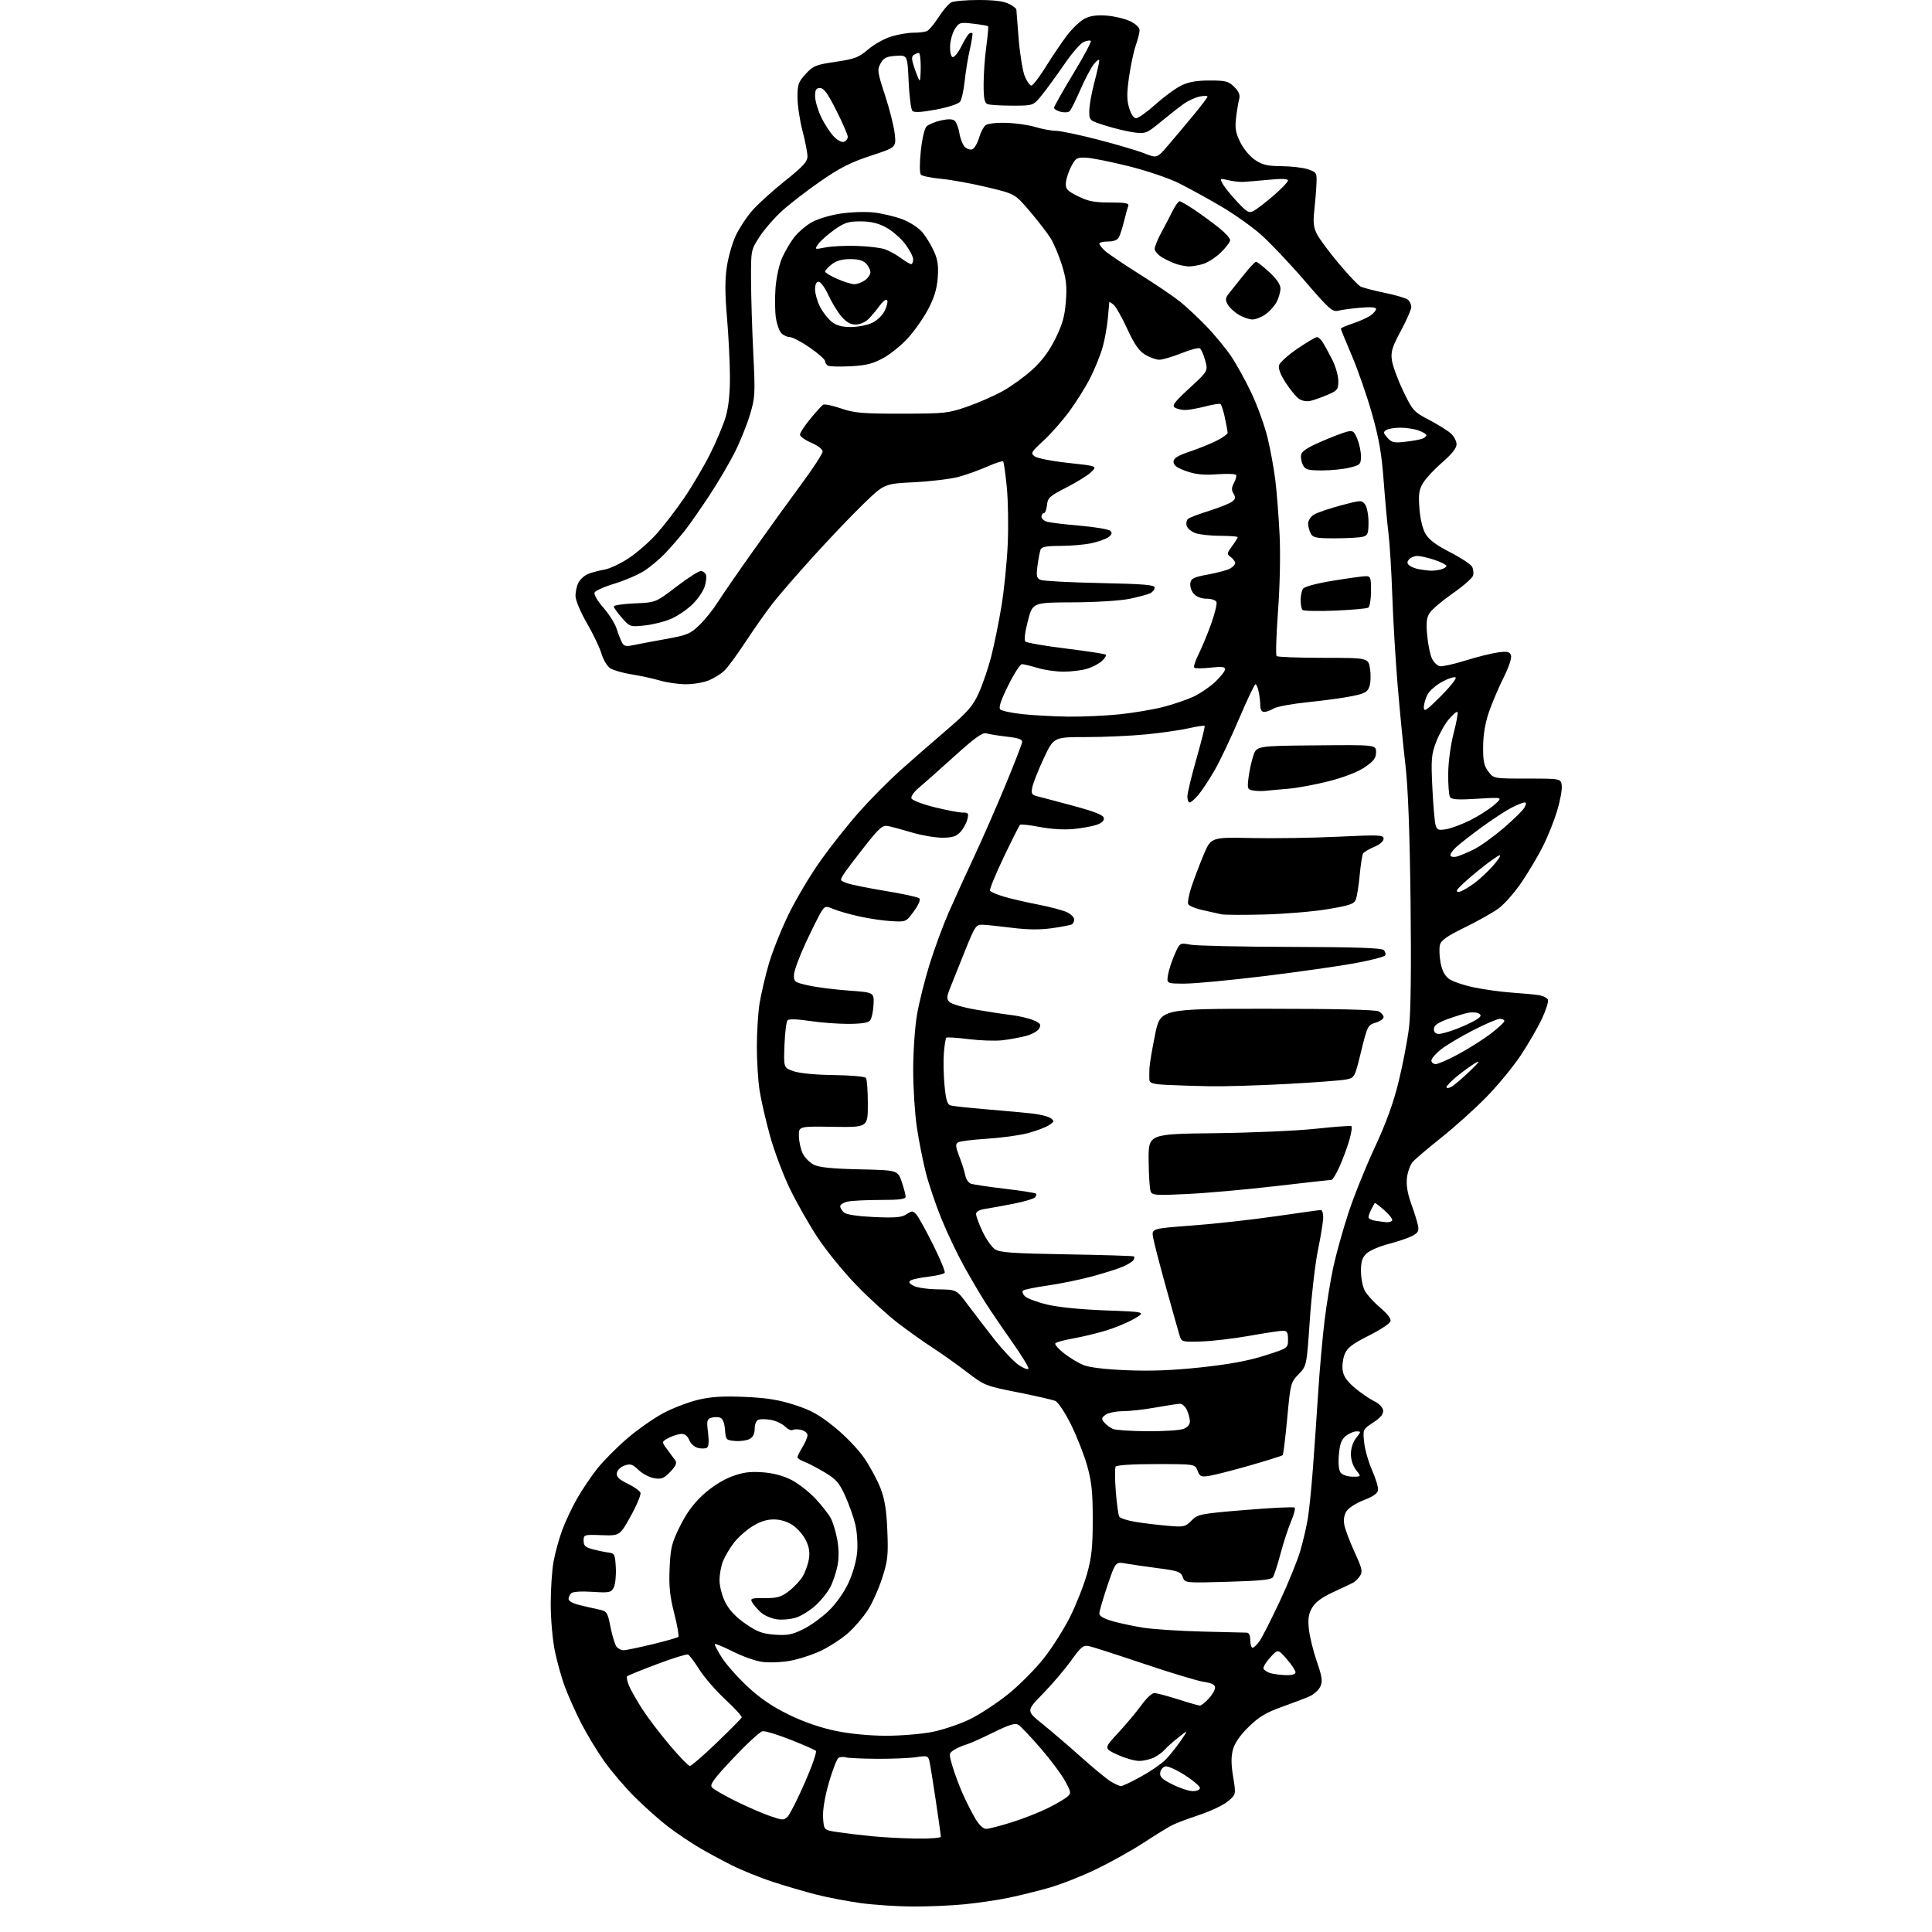 <?xml version="1.0" encoding="UTF-8" standalone="no"?>
<svg 
  version="1.1" 
  xmlns="http://www.w3.org/2000/svg" 
  xmlns:xlink="http://www.w3.org/1999/xlink" 
  xmlns:svg="http://www.w3.org/2000/svg"
  xmlns:rdf="http://www.w3.org/1999/02/22-rdf-syntax-ns#"
  xmlns:cc="http://creativecommons.org/ns#"
  xmlns:dc="http://purl.org/dc/elements/1.1/"
  viewBox="0 0 768 768"
  width="768"
  height="768"
>
<style>svg {background-color: white; }</style>"
<path stroke="none" fill="black" fill-rule="evenodd" d="M362.50,757.87C356.45,757.83 347.23,757.21 342.00,756.49C336.77,755.77 328.84,754.25 324.36,753.10C319.89,751.95 312.17,749.69 307.21,748.07C302.25,746.45 294.89,743.47 290.85,741.45C286.81,739.43 280.80,736.17 277.50,734.21C274.20,732.24 268.86,728.62 265.63,726.17C262.40,723.71 256.53,718.50 252.58,714.60C248.62,710.69 243.01,704.12 240.10,700.00C237.20,695.88 233.06,689.02 230.91,684.77C228.76,680.52 225.91,674.16 224.59,670.64C223.27,667.12 221.45,660.64 220.55,656.24C219.64,651.80 218.92,643.50 218.92,637.61C218.92,631.76 219.42,624.21 220.03,620.84C220.64,617.46 222.15,611.93 223.38,608.54C224.61,605.16 227.25,599.49 229.26,595.94C231.26,592.40 234.94,586.94 237.42,583.80C239.91,580.67 245.34,575.21 249.49,571.67C253.64,568.12 260.12,563.61 263.88,561.63C267.65,559.65 273.83,557.31 277.61,556.41C282.73,555.21 287.45,554.92 296.00,555.29C304.71,555.66 309.51,556.43 315.79,558.45C322.42,560.58 325.62,562.36 331.74,567.31C336.09,570.83 341.20,576.15 343.59,579.66C345.90,583.05 348.80,588.45 350.04,591.66C351.71,596.00 352.40,600.32 352.73,608.50C353.13,618.22 352.90,620.40 350.70,627.24C349.33,631.50 346.77,637.25 344.99,640.01C343.22,642.77 339.69,646.89 337.14,649.16C334.59,651.42 329.69,654.61 326.27,656.23C322.84,657.85 317.21,659.66 313.77,660.24C310.32,660.83 305.36,660.99 302.75,660.59C300.13,660.20 294.97,658.35 291.28,656.49C287.58,654.63 284.37,653.29 284.15,653.52C283.93,653.74 285.20,656.19 286.98,658.97C288.76,661.74 293.41,666.97 297.31,670.58C302.27,675.18 307.19,678.51 313.63,681.64C319.55,684.52 326.18,686.81 332.17,688.05C337.97,689.24 345.59,689.98 352.29,689.99C358.23,689.99 366.55,689.29 370.79,688.43C375.03,687.57 381.69,685.30 385.59,683.40C389.48,681.49 396.25,677.06 400.62,673.56C405.00,670.06 411.38,663.67 414.81,659.35C418.24,655.03 423.04,647.45 425.48,642.50C427.93,637.55 430.93,629.90 432.15,625.50C433.95,619.05 434.38,614.89 434.38,604.00C434.38,593.09 433.95,588.99 432.16,582.63C430.94,578.30 428.04,570.93 425.72,566.25C423.36,561.50 420.62,557.37 419.50,556.89C418.40,556.42 411.65,554.88 404.50,553.46C391.78,550.95 391.34,550.77 384.30,545.38C380.34,542.34 374.28,538.04 370.85,535.82C367.41,533.60 361.20,529.19 357.05,526.02C352.90,522.85 345.35,515.96 340.28,510.71C335.22,505.46 328.31,496.96 324.94,491.83C321.56,486.70 316.63,478.00 313.97,472.50C311.31,467.00 307.76,457.55 306.09,451.50C304.41,445.45 302.55,437.35 301.95,433.50C301.34,429.65 300.86,421.77 300.86,416.00C300.87,410.23 301.35,402.51 301.94,398.85C302.53,395.20 304.16,388.22 305.56,383.35C306.97,378.48 310.52,369.55 313.46,363.50C316.39,357.45 322.16,347.77 326.27,342.00C330.38,336.23 337.36,327.45 341.77,322.50C346.19,317.55 353.34,310.33 357.65,306.47C361.97,302.60 370.18,295.43 375.89,290.54C384.76,282.95 386.70,280.74 389.08,275.48C390.62,272.09 392.85,265.53 394.04,260.91C395.23,256.28 397.05,247.32 398.09,241.00C399.13,234.68 400.25,223.65 400.58,216.50C400.91,209.35 400.75,199.10 400.22,193.72C399.70,188.34 399.04,183.71 398.76,183.43C398.48,183.15 395.66,184.06 392.49,185.46C389.33,186.86 384.21,188.70 381.12,189.54C378.03,190.39 370.10,191.35 363.50,191.69C351.50,192.29 351.50,192.29 343.15,200.40C338.56,204.85 329.63,214.21 323.31,221.20C316.98,228.18 309.76,236.51 307.26,239.70C304.75,242.89 299.90,249.78 296.47,255.00C293.04,260.23 289.16,265.49 287.85,266.70C286.54,267.91 283.81,269.60 281.77,270.45C279.73,271.30 275.66,272.00 272.71,272.00C269.77,272.00 265.14,271.35 262.43,270.55C259.72,269.75 254.63,268.64 251.13,268.09C247.63,267.53 243.77,266.43 242.57,265.64C241.36,264.85 239.80,262.24 239.10,259.85C238.40,257.46 235.81,252.04 233.35,247.80C230.87,243.54 228.83,238.73 228.78,237.02C228.73,235.33 229.27,232.86 229.98,231.54C230.69,230.21 232.44,228.67 233.88,228.11C235.32,227.54 238.22,226.78 240.32,226.42C242.43,226.05 246.81,223.97 250.06,221.80C253.31,219.63 258.25,215.30 261.04,212.18C263.83,209.05 268.73,202.68 271.93,198.00C275.13,193.32 279.79,185.42 282.29,180.43C284.79,175.44 287.60,168.75 288.52,165.56C289.63,161.75 290.19,156.30 290.16,149.64C290.14,144.06 289.61,133.53 288.99,126.22C288.16,116.50 288.15,111.05 288.96,105.85C289.56,101.95 291.17,96.39 292.54,93.51C293.91,90.62 296.86,86.17 299.10,83.62C301.35,81.07 307.19,75.79 312.09,71.87C319.27,66.14 321.00,64.25 320.98,62.13C320.97,60.68 320.08,56.12 319.00,52.00C317.92,47.88 317.03,41.91 317.02,38.74C317.00,33.61 317.36,32.58 320.26,29.41C323.24,26.16 324.27,25.74 332.18,24.57C339.79,23.45 341.35,22.85 345.12,19.63C347.48,17.61 351.65,15.29 354.39,14.48C357.12,13.66 361.04,13.00 363.10,13.00C365.15,13.00 367.53,12.74 368.37,12.41C369.22,12.09 371.33,9.60 373.08,6.88C374.82,4.16 377.06,1.50 378.06,0.97C379.05,0.44 383.97,0.00 388.98,0.00C395.20,0.00 399.04,0.49 401.05,1.53C402.67,2.36 404.01,3.38 404.02,3.78C404.03,4.17 404.45,9.51 404.95,15.63C405.46,21.76 406.56,28.39 407.39,30.38C408.22,32.37 409.39,34.00 410.00,34.00C410.60,34.00 413.21,30.59 415.80,26.41C418.38,22.24 422.19,16.63 424.25,13.94C426.32,11.25 429.43,8.31 431.17,7.41C433.37,6.28 436.01,5.91 439.91,6.20C442.98,6.44 447.19,7.44 449.25,8.43C451.48,9.50 453.00,10.94 453.00,11.99C453.00,12.96 452.33,15.64 451.52,17.95C450.70,20.26 449.49,25.90 448.83,30.48C447.88,37.03 447.89,39.69 448.85,42.91C449.60,45.41 450.68,47.00 451.63,47.00C452.48,47.00 455.95,44.52 459.34,41.49C462.73,38.45 467.33,35.08 469.57,33.99C472.48,32.56 475.68,32.00 480.86,32.00C487.28,32.00 488.38,32.29 490.65,34.56C492.45,36.36 493.03,37.76 492.61,39.31C492.28,40.51 491.72,43.83 491.37,46.67C490.86,50.85 491.17,52.72 492.98,56.46C494.24,59.07 496.79,62.14 498.84,63.54C501.81,65.56 503.73,66.01 509.48,66.06C513.34,66.09 518.08,66.65 520.00,67.31C523.35,68.46 523.49,68.71 523.32,73.01C523.22,75.48 522.83,80.24 522.46,83.59C521.93,88.39 522.15,90.40 523.52,93.09C524.48,94.97 528.37,100.21 532.17,104.73C535.97,109.26 539.85,113.38 540.79,113.87C541.73,114.37 546.06,115.50 550.41,116.40C554.76,117.29 558.92,118.52 559.66,119.13C560.40,119.74 561.00,121.06 561.00,122.05C561.00,123.04 559.14,127.29 556.88,131.49C553.41,137.93 552.84,139.77 553.29,143.15C553.59,145.36 555.60,150.86 557.76,155.37C561.55,163.24 561.94,163.69 568.10,166.92C571.62,168.77 575.51,171.19 576.75,172.31C577.99,173.43 579.00,175.37 579.00,176.62C579.00,178.13 577.14,180.49 573.43,183.69C570.36,186.34 566.93,190.00 565.80,191.83C564.08,194.60 563.82,196.28 564.23,202.00C564.53,206.15 565.48,210.15 566.65,212.17C568.02,214.54 570.83,216.65 576.39,219.50C580.69,221.70 584.63,224.30 585.16,225.27C585.69,226.24 585.86,227.85 585.55,228.84C585.23,229.84 581.60,233.01 577.47,235.89C573.34,238.78 569.23,242.25 568.34,243.61C567.07,245.54 566.85,247.51 567.33,252.58C567.66,256.16 568.51,260.30 569.22,261.78C569.93,263.26 571.34,264.63 572.35,264.83C573.35,265.02 577.93,264.01 582.51,262.58C587.10,261.15 592.90,259.70 595.40,259.36C599.15,258.84 600.08,259.04 600.62,260.45C601.02,261.49 599.87,264.98 597.71,269.33C595.75,273.27 593.13,279.43 591.89,283.00C590.41,287.26 589.61,291.97 589.57,296.67C589.51,302.50 589.90,304.38 591.62,306.67C593.74,309.50 593.74,309.50 607.12,309.50C620.50,309.50 620.50,309.50 620.82,312.33C621.00,313.88 620.17,318.38 618.98,322.33C617.79,326.27 615.29,332.54 613.42,336.27C611.56,339.99 607.76,346.41 604.97,350.55C602.18,354.68 598.01,359.44 595.70,361.12C593.39,362.80 587.33,366.21 582.24,368.69C575.22,372.12 572.84,373.78 572.39,375.60C572.05,376.92 572.17,380.09 572.64,382.64C573.23,385.80 574.30,387.88 576.00,389.12C577.38,390.13 581.86,391.66 585.96,392.51C590.06,393.36 596.81,394.30 600.96,394.58C605.11,394.87 609.92,395.32 611.65,395.58C613.39,395.84 615.04,396.67 615.33,397.42C615.62,398.18 614.51,401.65 612.85,405.15C611.20,408.64 607.41,415.17 604.42,419.66C601.43,424.15 595.28,431.60 590.74,436.22C586.21,440.84 578.23,448.02 573.00,452.18C567.77,456.34 562.66,460.68 561.63,461.83C560.60,462.98 559.55,465.85 559.28,468.21C558.96,471.12 559.50,474.42 560.98,478.50C562.17,481.80 563.39,485.70 563.68,487.17C564.11,489.37 563.69,490.11 561.31,491.34C559.71,492.16 555.51,493.59 551.96,494.50C548.41,495.41 544.49,497.10 543.25,498.26C541.51,499.87 541.00,501.46 541.00,505.22C541.00,507.91 541.66,511.38 542.47,512.95C543.28,514.52 546.05,517.60 548.62,519.79C551.78,522.49 553.10,524.30 552.69,525.36C552.36,526.23 548.44,528.77 543.97,531.01C537.54,534.25 535.59,535.76 534.54,538.30C533.82,540.06 533.46,542.99 533.74,544.80C534.09,547.14 535.53,549.18 538.66,551.79C541.09,553.82 544.52,556.16 546.29,557.00C548.13,557.87 549.63,559.40 549.80,560.59C550.01,562.09 548.93,563.44 545.92,565.44C541.75,568.19 541.74,568.21 542.27,573.35C542.56,576.18 543.99,581.19 545.44,584.47C546.89,587.75 547.95,591.30 547.79,592.36C547.59,593.66 545.77,594.95 542.16,596.31C539.23,597.42 536.14,599.38 535.30,600.66C534.29,602.20 533.99,604.09 534.41,606.25C534.75,608.04 536.58,612.87 538.48,617.00C541.44,623.46 541.74,624.76 540.62,626.44C539.91,627.51 538.69,628.73 537.91,629.14C537.14,629.56 533.58,631.24 530.00,632.88C525.51,634.95 522.92,636.85 521.62,639.05C520.17,641.52 519.87,643.44 520.30,647.57C520.60,650.50 522.01,656.27 523.43,660.39C525.57,666.58 525.82,668.31 524.87,670.39C524.24,671.77 522.32,673.53 520.61,674.30C518.90,675.07 513.92,676.97 509.55,678.52C503.30,680.75 500.48,682.44 496.39,686.43C492.97,689.77 490.83,692.85 490.12,695.45C489.35,698.31 489.37,701.34 490.20,706.38C491.35,713.34 491.35,713.34 488.09,716.07C486.29,717.57 481.17,720.00 476.71,721.47C472.25,722.95 467.33,724.81 465.78,725.62C464.22,726.42 459.20,729.52 454.61,732.51C450.03,735.50 441.60,740.21 435.89,742.98C430.17,745.75 421.68,749.10 417.00,750.43C412.32,751.77 404.94,753.58 400.60,754.47C396.25,755.36 388.38,756.50 383.10,757.01C377.82,757.53 368.55,757.91 362.50,757.87zM364.25,730.86C369.61,730.94 374.00,730.60 374.00,730.12C374.00,729.63 373.11,723.22 372.01,715.87C370.92,708.52 369.77,701.44 369.47,700.14C368.95,697.95 368.59,697.83 364.20,698.50C361.62,698.89 354.64,699.18 348.69,699.15C342.75,699.12 337.13,698.86 336.19,698.57C335.26,698.28 333.96,698.39 333.30,698.80C332.64,699.22 330.93,703.65 329.49,708.66C327.84,714.43 326.99,719.54 327.19,722.62C327.50,727.48 327.50,727.48 333.00,728.30C336.02,728.75 342.10,729.48 346.50,729.92C350.90,730.36 358.89,730.79 364.25,730.86zM391.99,727.00C393.04,727.00 397.63,725.82 402.20,724.38C406.76,722.94 413.20,720.42 416.50,718.77C419.80,717.12 423.28,715.09 424.24,714.25C425.87,712.80 425.82,712.45 423.37,707.95C421.95,705.32 417.57,699.47 413.64,694.93C409.71,690.39 405.74,686.21 404.82,685.64C403.52,684.84 401.25,685.54 394.82,688.71C390.24,690.97 385.38,693.14 384.00,693.52C382.62,693.90 380.51,694.83 379.30,695.59C377.15,696.95 377.14,697.10 378.64,702.17C379.49,705.02 381.29,709.87 382.65,712.93C384.00,715.99 386.23,720.41 387.60,722.75C389.14,725.39 390.80,727.00 391.99,727.00zM313.11,722.14C313.99,721.24 317.06,715.15 319.93,708.62C322.80,702.09 324.77,696.40 324.32,695.98C323.87,695.57 319.32,693.57 314.21,691.55C309.11,689.53 304.11,688.01 303.12,688.19C302.12,688.36 296.92,693.14 291.57,698.80C283.84,706.99 282.07,709.38 282.98,710.48C283.61,711.23 287.80,713.67 292.31,715.90C296.81,718.13 302.98,720.82 306.00,721.87C311.10,723.64 311.62,723.66 313.11,722.14zM474.20,712.00C475.78,712.00 477.00,711.45 476.99,710.75C476.99,710.06 474.31,707.78 471.04,705.67C467.76,703.56 464.28,701.99 463.29,702.18C462.31,702.37 461.36,703.48 461.20,704.64C460.95,706.33 461.98,707.31 466.14,709.38C469.03,710.82 472.65,712.00 474.20,712.00zM445.62,710.00C446.23,710.00 449.79,708.31 453.52,706.25C457.26,704.19 461.60,701.22 463.17,699.66C464.74,698.09 467.47,694.72 469.23,692.16C472.43,687.50 472.43,687.50 468.37,690.71C466.14,692.48 463.71,694.65 462.98,695.53C462.24,696.41 460.40,697.78 458.87,698.57C457.35,699.35 454.61,700.00 452.80,699.99C450.98,699.98 447.09,698.86 444.14,697.49C438.79,694.99 438.79,694.99 444.57,688.75C447.76,685.31 451.90,680.36 453.77,677.75C455.65,675.14 457.93,673.01 458.84,673.01C459.75,673.02 464.00,674.14 468.29,675.51C472.57,676.88 476.49,678.00 477.00,678.00C477.50,678.00 479.06,676.77 480.46,675.26C481.86,673.75 483.00,671.78 483.00,670.87C483.00,669.69 481.73,669.04 478.46,668.55C475.96,668.17 465.28,664.95 454.71,661.38C444.14,657.82 434.33,654.66 432.90,654.36C430.62,653.88 429.75,654.60 425.75,660.16C423.24,663.65 418.21,669.56 414.56,673.29C407.92,680.09 407.92,680.09 414.38,685.29C417.93,688.16 424.81,694.05 429.67,698.39C434.52,702.73 439.85,707.12 441.50,708.14C443.15,709.16 445.00,709.99 445.62,710.00zM274.26,702.00C274.83,702.00 279.62,697.84 284.90,692.76C290.18,687.68 294.65,683.17 294.84,682.73C295.03,682.30 292.11,679.08 288.34,675.59C284.58,672.09 279.93,666.73 278.00,663.68C276.07,660.62 274.05,657.93 273.50,657.69C272.95,657.45 267.42,659.17 261.20,661.51C254.99,663.85 249.64,666.03 249.32,666.35C249.00,666.67 249.31,668.34 250.02,670.06C250.74,671.78 253.10,675.95 255.28,679.34C257.46,682.73 262.39,689.21 266.23,693.75C270.07,698.29 273.69,702.00 274.26,702.00zM511.25,665.90C513.64,665.96 514.99,665.55 514.99,664.75C514.98,664.06 513.41,661.70 511.50,659.50C508.02,655.50 508.02,655.50 504.96,658.83C503.27,660.66 502.06,662.67 502.27,663.30C502.48,663.93 503.74,664.75 505.07,665.12C506.41,665.50 509.19,665.85 511.25,665.90zM247.87,656.00C248.77,656.00 253.90,654.93 259.29,653.63C264.67,652.33 269.34,651.00 269.66,650.67C269.98,650.35 269.24,646.15 268.01,641.33C266.26,634.46 265.87,630.60 266.18,623.40C266.54,615.27 267.00,613.38 270.30,606.71C272.88,601.49 275.70,597.64 279.51,594.16C282.85,591.11 287.26,588.29 290.75,586.97C295.21,585.29 297.96,584.90 303.00,585.25C307.27,585.55 311.23,586.58 314.52,588.25C317.28,589.65 321.62,593.02 324.16,595.74C326.71,598.46 329.47,602.00 330.30,603.61C331.13,605.22 332.27,609.01 332.83,612.02C333.45,615.40 333.50,619.31 332.95,622.22C332.47,624.82 331.19,628.67 330.11,630.79C329.03,632.90 326.37,636.24 324.20,638.20C322.04,640.16 318.58,642.32 316.51,643.00C314.45,643.68 310.98,643.99 308.79,643.70C306.59,643.40 303.68,642.12 302.31,640.83C300.94,639.55 299.42,637.76 298.93,636.85C298.15,635.41 298.77,635.22 303.97,635.27C308.95,635.31 310.47,634.88 313.53,632.54C315.53,631.02 318.01,628.40 319.03,626.72C320.05,625.04 321.17,621.95 321.53,619.84C321.99,617.11 321.65,614.95 320.34,612.27C319.33,610.21 316.97,607.51 315.10,606.26C312.94,604.82 310.20,604.00 307.55,604.00C304.70,604.00 301.99,604.89 298.95,606.82C296.50,608.37 293.24,611.30 291.70,613.32C290.16,615.35 288.25,618.56 287.45,620.47C286.65,622.38 286.01,625.86 286.03,628.22C286.04,630.65 287.04,634.45 288.34,637.00C289.88,640.03 292.48,642.78 296.31,645.44C301.02,648.69 303.04,649.45 308.00,649.81C312.97,650.17 314.88,649.80 319.24,647.66C322.14,646.24 326.69,642.96 329.37,640.38C332.27,637.60 335.46,633.11 337.22,629.34C338.97,625.61 340.41,620.58 340.72,617.12C341.02,613.82 340.70,608.92 339.99,605.95C339.29,603.03 337.47,597.92 335.95,594.58C333.62,589.45 332.35,588.00 327.84,585.30C324.90,583.54 321.26,581.64 319.75,581.08C318.24,580.51 317.00,579.70 317.00,579.27C317.01,578.85 317.91,577.03 319.00,575.23C320.10,573.43 321.00,571.30 321.00,570.49C321.00,569.69 319.90,568.76 318.56,568.42C317.21,568.09 315.65,568.10 315.09,568.44C314.53,568.79 313.18,568.18 312.09,567.09C311.00,566.00 308.51,564.81 306.56,564.45C304.61,564.08 302.34,564.04 301.51,564.36C300.63,564.70 300.00,566.19 300.00,567.93C300.00,569.93 299.32,571.30 297.96,572.02C296.83,572.62 294.25,572.98 292.21,572.81C288.63,572.51 288.49,572.35 288.20,568.34C288.00,565.66 287.32,563.95 286.31,563.56C285.43,563.23 283.84,563.23 282.76,563.58C281.01,564.13 280.87,564.79 281.46,569.50C281.89,573.00 281.74,575.04 281.00,575.50C280.39,575.88 278.77,575.91 277.41,575.57C276.04,575.22 274.51,573.83 273.99,572.47C273.41,570.94 272.26,570.00 270.98,570.00C269.83,570.00 267.56,570.70 265.91,571.54C262.93,573.09 262.93,573.09 265.21,576.15C266.47,577.83 267.94,579.82 268.47,580.57C269.17,581.55 268.62,582.79 266.47,585.05C263.96,587.68 262.97,588.08 260.09,587.62C258.22,587.32 255.41,585.85 253.84,584.35C251.41,582.02 250.59,581.76 248.25,582.58C246.68,583.13 245.37,584.41 245.21,585.55C244.99,587.07 246.03,588.10 249.49,589.78C252.01,591.01 254.30,592.62 254.59,593.37C254.88,594.13 253.15,598.29 250.75,602.62C246.38,610.50 246.38,610.50 239.19,610.25C232.14,610.00 232.00,610.04 232.00,612.46C232.00,614.47 232.69,615.10 235.75,615.89C237.81,616.43 240.62,617.01 242.00,617.18C244.30,617.47 244.52,617.96 244.80,623.22C244.96,626.37 244.58,629.92 243.95,631.10C242.89,633.07 242.20,633.21 235.44,632.78C231.01,632.49 227.68,632.72 227.05,633.35C226.47,633.93 226.00,634.97 226.00,635.66C226.00,636.35 227.69,637.35 229.75,637.88C231.81,638.41 235.28,639.21 237.46,639.67C241.38,640.49 241.43,640.56 242.71,646.90C243.42,650.42 244.50,653.90 245.12,654.65C245.74,655.39 246.98,656.00 247.87,656.00zM497.93,655.00C498.44,655.00 499.72,653.76 500.76,652.25C501.81,650.74 505.40,643.65 508.75,636.50C512.10,629.35 515.76,620.35 516.88,616.50C518.01,612.65 519.37,606.80 519.90,603.50C520.44,600.20 521.34,591.20 521.92,583.50C522.50,575.80 523.45,562.08 524.03,553.00C524.62,543.92 525.77,531.14 526.58,524.59C527.40,518.03 528.95,508.57 530.04,503.56C531.13,498.54 533.77,489.05 535.91,482.47C538.05,475.89 542.77,464.12 546.40,456.33C551.07,446.28 553.87,438.56 556.01,429.83C557.67,423.05 559.52,413.37 560.12,408.33C560.82,402.42 561.03,384.59 560.72,358.33C560.39,330.56 559.73,313.18 558.67,304.00C557.80,296.57 556.42,282.40 555.59,272.50C554.76,262.60 553.80,246.62 553.47,237.00C553.14,227.38 552.45,216.12 551.94,212.00C551.43,207.88 550.56,198.34 550.00,190.81C549.22,180.29 548.14,174.15 545.36,164.34C543.36,157.31 539.76,146.96 537.36,141.34C534.96,135.72 533.00,130.91 533.00,130.64C533.00,130.38 535.16,129.44 537.80,128.57C540.43,127.69 543.58,126.28 544.80,125.43C546.01,124.58 547.00,123.41 547.00,122.83C547.00,122.13 544.83,121.96 540.75,122.32C537.31,122.62 533.36,123.16 531.96,123.51C529.67,124.09 528.33,122.89 518.57,111.55C512.60,104.62 504.74,96.34 501.11,93.14C497.47,89.95 490.23,84.84 485.00,81.80C479.77,78.75 472.35,74.68 468.50,72.76C464.65,70.84 455.72,67.82 448.65,66.06C441.58,64.30 433.98,62.78 431.77,62.68C428.09,62.52 427.59,62.81 425.83,66.15C424.77,68.17 423.81,71.09 423.70,72.65C423.53,75.14 424.13,75.81 428.50,78.00C432.54,80.02 434.98,80.50 441.26,80.50C447.44,80.50 448.91,80.78 448.49,81.88C448.20,82.64 447.46,85.34 446.84,87.88C446.22,90.42 445.31,93.29 444.82,94.25C444.23,95.41 442.76,96.00 440.46,96.00C438.56,96.00 437.00,96.37 437.00,96.83C437.00,97.28 438.01,98.58 439.25,99.72C440.49,100.86 446.68,105.04 453.00,109.01C459.32,112.97 466.52,117.85 469.00,119.83C471.48,121.82 476.13,126.16 479.35,129.47C482.57,132.79 487.01,138.14 489.23,141.38C491.44,144.61 495.17,151.36 497.53,156.38C499.89,161.39 502.74,169.32 503.88,174.00C505.01,178.68 506.41,186.32 506.98,191.00C507.55,195.68 508.31,205.42 508.66,212.65C509.04,220.37 508.78,232.88 508.03,242.95C507.34,252.38 507.08,260.41 507.47,260.80C507.85,261.18 516.22,261.50 526.06,261.50C543.95,261.50 543.95,261.50 544.61,265.91C544.98,268.33 544.87,271.48 544.37,272.91C543.61,275.08 542.49,275.70 537.48,276.72C534.19,277.40 526.33,278.47 520.00,279.12C513.67,279.76 507.50,280.90 506.29,281.64C505.07,282.39 503.38,283.00 502.54,283.00C501.59,283.00 501.00,282.09 501.00,280.62C501.00,279.32 500.72,276.84 500.38,275.12C500.03,273.41 499.44,272.00 499.07,272.00C498.69,272.00 495.75,278.19 492.53,285.75C489.32,293.31 484.96,302.50 482.84,306.17C480.73,309.84 477.84,314.23 476.41,315.92C474.99,317.61 473.41,319.00 472.91,319.00C472.41,319.00 472.00,317.92 472.00,316.60C472.00,315.29 473.63,308.52 475.62,301.56C477.61,294.60 479.07,288.74 478.86,288.53C478.66,288.32 475.79,288.76 472.49,289.51C469.20,290.25 461.58,291.34 455.58,291.93C449.57,292.52 438.85,293.00 431.76,293.00C418.87,293.00 418.87,293.00 414.93,301.41C412.76,306.04 410.71,311.20 410.38,312.87C409.83,315.59 410.07,315.98 412.63,316.61C414.21,317.00 420.67,318.71 426.99,320.42C435.13,322.62 438.57,324.00 438.79,325.15C438.99,326.21 438.01,327.15 435.95,327.87C434.22,328.47 430.04,329.23 426.65,329.55C422.95,329.90 417.61,329.57 413.26,328.73C409.28,327.95 405.76,327.57 405.45,327.88C405.14,328.20 402.21,334.03 398.95,340.84C395.69,347.66 393.26,353.62 393.56,354.09C393.85,354.56 396.33,355.61 399.07,356.43C401.81,357.24 407.98,358.67 412.78,359.60C417.57,360.54 422.74,361.92 424.25,362.67C425.76,363.43 427.00,364.69 427.00,365.47C427.00,366.25 426.60,367.13 426.12,367.43C425.63,367.73 422.10,368.42 418.28,368.96C413.48,369.64 408.56,369.60 402.41,368.83C397.51,368.21 392.22,367.66 390.66,367.60C387.96,367.51 387.60,368.04 383.59,378.00C381.26,383.77 378.61,390.39 377.70,392.70C376.27,396.36 376.24,397.10 377.49,398.34C378.28,399.13 382.88,400.47 387.71,401.31C392.54,402.15 398.94,403.13 401.92,403.48C404.90,403.83 408.86,404.75 410.72,405.53C413.59,406.73 413.95,407.22 413.09,408.83C412.54,409.87 410.15,411.21 407.79,411.82C405.43,412.43 401.24,413.20 398.49,413.52C395.73,413.85 389.69,413.65 385.07,413.07C380.44,412.49 376.43,412.24 376.16,412.51C375.89,412.78 375.46,415.46 375.21,418.47C374.96,421.47 375.07,427.30 375.46,431.42C376.00,437.15 376.56,439.04 377.83,439.42C378.75,439.70 385.12,440.39 392.00,440.96C398.88,441.53 407.08,442.28 410.23,442.63C413.39,442.97 416.73,443.81 417.66,444.49C419.20,445.62 419.14,445.86 416.92,447.31C415.59,448.18 411.80,449.60 408.50,450.47C405.20,451.33 397.92,452.32 392.32,452.67C386.72,453.01 381.55,453.66 380.82,454.11C379.75,454.78 379.85,455.83 381.34,459.72C382.36,462.35 383.42,465.71 383.70,467.18C383.98,468.66 384.95,470.15 385.85,470.50C386.76,470.85 392.85,471.77 399.39,472.54C405.92,473.31 411.52,474.18 411.82,474.49C412.12,474.79 411.92,475.48 411.38,476.02C410.83,476.57 407.04,477.68 402.94,478.49C398.85,479.30 393.81,480.22 391.75,480.53C389.31,480.89 388.00,481.62 388.00,482.61C388.00,483.44 389.17,486.59 390.59,489.60C392.01,492.61 394.25,495.77 395.55,496.63C397.50,497.90 402.64,498.26 424.16,498.62C438.58,498.86 450.57,499.24 450.79,499.46C451.02,499.68 450.90,500.35 450.53,500.95C450.16,501.54 448.21,502.73 446.18,503.59C444.16,504.44 438.68,506.17 434.00,507.43C429.32,508.69 421.45,510.30 416.50,511.01C411.55,511.72 407.13,512.62 406.69,513.01C406.24,513.41 406.57,514.43 407.42,515.28C408.28,516.14 412.24,517.62 416.24,518.58C420.66,519.64 429.75,520.55 439.50,520.91C455.50,521.50 455.50,521.50 451.00,524.16C448.52,525.63 443.45,527.75 439.73,528.89C436.00,530.02 430.04,531.46 426.47,532.08C422.91,532.70 419.77,533.57 419.49,534.02C419.22,534.46 420.75,536.22 422.91,537.93C425.06,539.63 428.49,541.72 430.52,542.57C432.93,543.58 439.00,544.32 447.86,544.69C457.47,545.09 466.23,544.75 477.50,543.54C488.64,542.34 496.31,540.92 502.75,538.86C512.00,535.91 512.00,535.91 512.00,532.45C512.00,529.64 511.62,529.00 509.95,529.00C508.83,529.00 502.86,529.90 496.70,531.00C490.54,532.10 481.95,533.11 477.60,533.25C469.96,533.49 469.68,533.42 468.94,531.00C468.51,529.62 466.08,521.01 463.54,511.86C460.99,502.71 458.66,493.68 458.35,491.79C457.80,488.37 457.80,488.37 474.01,487.15C482.93,486.49 497.87,484.83 507.21,483.47C516.54,482.11 524.59,481.00 525.09,481.00C525.59,481.00 526.00,482.30 526.00,483.89C526.00,485.48 525.08,491.22 523.96,496.64C522.83,502.06 521.35,514.71 520.67,524.74C519.42,542.97 519.42,542.97 516.22,546.27C513.09,549.50 512.98,549.92 511.69,563.77C510.96,571.58 510.15,578.18 509.89,578.45C509.62,578.71 503.87,580.52 497.11,582.47C490.36,584.41 483.07,586.28 480.93,586.63C477.40,587.19 476.95,587.01 476.05,584.62C475.05,582.00 475.05,582.00 459.58,582.00C450.12,582.00 443.87,582.40 443.49,583.02C443.14,583.59 443.17,588.03 443.55,592.91C443.93,597.78 444.55,602.27 444.93,602.88C445.31,603.50 448.07,604.41 451.06,604.92C454.05,605.43 459.76,606.13 463.74,606.48C470.64,607.09 471.09,607.00 473.64,604.45C476.19,601.90 477.04,601.73 495.15,600.23C505.52,599.37 514.29,598.95 514.64,599.30C514.99,599.65 514.36,602.09 513.24,604.72C512.11,607.35 510.23,613.11 509.05,617.52C507.87,621.93 506.52,626.15 506.06,626.91C505.41,627.96 501.14,628.41 488.12,628.78C471.04,629.28 471.04,629.28 470.16,626.91C469.38,624.80 468.31,624.42 460.39,623.39C455.50,622.75 449.68,621.91 447.47,621.52C443.43,620.81 443.43,620.81 440.22,630.32C438.45,635.55 437.00,640.53 437.00,641.38C437.00,642.41 438.80,643.46 442.25,644.44C445.14,645.26 450.65,646.43 454.50,647.04C458.35,647.65 468.83,648.34 477.80,648.57C486.76,648.81 494.75,649.00 495.55,649.00C496.49,649.00 497.00,650.05 497.00,652.00C497.00,653.65 497.42,655.00 497.93,655.00zM537.70,587.00C541.15,587.00 541.15,587.00 539.07,584.37C537.82,582.77 537.00,580.26 537.00,578.00C537.00,575.74 537.82,573.23 539.07,571.63C541.10,569.05 541.10,569.00 539.18,569.00C538.10,569.00 536.20,569.83 534.96,570.83C533.23,572.23 532.58,574.01 532.22,578.33C531.92,582.02 532.19,584.52 533.00,585.50C533.68,586.32 535.80,587.00 537.70,587.00zM456.18,568.94C462.61,568.97 469.02,568.56 470.43,568.02C471.99,567.43 473.00,566.27 473.00,565.07C473.00,563.98 472.48,561.95 471.84,560.55C471.20,559.15 469.96,558.01 469.09,558.02C468.22,558.03 463.90,558.69 459.50,559.48C455.10,560.28 449.22,560.95 446.44,560.97C443.66,560.98 440.53,561.63 439.48,562.39C437.81,563.61 437.75,563.99 439.00,565.50C439.79,566.45 441.35,567.59 442.47,568.05C443.58,568.50 449.76,568.90 456.18,568.94zM408.82,544.05C409.00,543.51 406.03,538.67 402.23,533.29C398.43,527.90 393.64,520.84 391.57,517.59C389.51,514.34 385.68,507.81 383.07,503.09C380.46,498.36 376.48,490.00 374.24,484.50C372.00,479.00 369.21,470.77 368.05,466.22C366.89,461.67 365.28,453.57 364.48,448.22C363.67,442.87 363.01,432.60 363.01,425.38C363.00,418.17 363.68,408.27 364.52,403.38C365.35,398.50 367.63,389.40 369.57,383.17C371.52,376.95 374.92,367.72 377.14,362.67C379.35,357.63 383.90,347.65 387.24,340.50C390.59,333.35 396.20,320.52 399.72,312.00C403.25,303.48 406.21,295.83 406.31,295.02C406.45,293.91 404.91,293.36 400.22,292.83C396.76,292.43 393.08,291.84 392.03,291.51C390.60,291.06 387.45,293.33 379.29,300.70C373.33,306.09 366.96,311.75 365.13,313.27C363.30,314.79 362.03,316.64 362.31,317.37C362.60,318.11 366.67,319.68 371.38,320.86C376.08,322.03 381.12,323.00 382.57,323.00C384.96,323.00 385.15,323.27 384.53,325.75C384.16,327.26 382.91,329.51 381.75,330.75C380.10,332.51 378.55,333.00 374.55,333.00C371.75,333.00 366.32,332.07 362.48,330.92C358.64,329.78 354.38,328.63 353.00,328.37C350.84,327.95 349.60,329.03 343.92,336.19C340.31,340.76 336.55,345.73 335.57,347.23C333.79,349.96 333.80,349.97 336.60,351.04C338.15,351.63 345.06,353.03 351.96,354.16C358.86,355.29 364.92,356.61 365.44,357.10C366.01,357.63 365.16,359.64 363.28,362.24C360.18,366.50 360.18,366.50 354.34,366.17C351.13,365.99 345.39,365.15 341.60,364.30C337.80,363.46 333.20,362.15 331.37,361.38C328.26,360.08 327.96,360.14 326.57,362.25C325.76,363.49 322.99,369.00 320.42,374.50C317.85,380.00 315.69,385.83 315.62,387.45C315.51,390.26 315.79,390.47 321.35,391.73C324.56,392.45 331.76,393.37 337.35,393.77C347.50,394.50 347.50,394.50 347.24,399.41C347.10,402.11 346.48,404.92 345.87,405.66C345.12,406.56 342.28,407.00 337.13,407.01C332.93,407.01 326.00,406.48 321.73,405.83C316.96,405.10 313.61,405.01 313.07,405.57C312.58,406.08 312.03,410.54 311.84,415.48C311.50,424.46 311.50,424.46 315.50,425.84C317.90,426.66 324.29,427.27 331.50,427.36C338.17,427.44 343.83,427.94 344.23,428.50C344.64,429.05 344.98,433.69 344.98,438.82C345.00,448.14 345.00,448.14 331.25,447.93C317.50,447.71 317.50,447.71 317.57,451.61C317.61,453.75 318.29,456.85 319.08,458.49C319.87,460.14 321.86,462.16 323.51,462.99C325.67,464.07 330.74,464.58 341.69,464.83C356.87,465.18 356.87,465.18 358.44,469.77C359.30,472.29 360.00,474.95 360.00,475.68C360.00,476.68 357.64,477.00 350.12,477.00C344.69,477.00 338.84,477.28 337.12,477.62C335.41,477.97 334.00,478.81 334.00,479.50C334.00,480.19 334.70,481.34 335.55,482.04C336.51,482.83 341.13,483.51 347.53,483.80C355.92,484.17 358.43,483.95 360.37,482.68C362.58,481.23 362.90,481.24 364.28,482.80C365.11,483.73 368.10,489.13 370.92,494.79C373.75,500.46 375.82,505.47 375.53,505.95C375.24,506.42 372.39,507.11 369.19,507.48C365.99,507.85 362.78,508.52 362.05,508.97C361.05,509.59 361.31,510.11 363.11,511.11C364.44,511.85 368.78,512.49 372.87,512.54C380.24,512.63 380.24,512.63 384.65,518.57C387.08,521.83 391.85,528.03 395.23,532.35C398.62,536.66 402.99,541.28 404.94,542.61C406.90,543.93 408.64,544.58 408.82,544.05zM551.19,485.85C552.12,485.93 553.12,485.62 553.41,485.15C553.69,484.69 552.31,482.87 550.33,481.12C548.35,479.37 546.63,478.06 546.50,478.22C546.37,478.37 545.76,479.48 545.14,480.68C544.51,481.89 544.00,483.32 544.00,483.87C544.00,484.42 545.24,485.05 546.75,485.28C548.26,485.51 550.26,485.77 551.19,485.85zM471.90,474.64C459.20,475.25 458.00,475.16 457.37,473.53C457.00,472.55 456.65,467.03 456.60,461.26C456.50,450.77 456.50,450.77 483.00,450.46C497.57,450.29 515.58,449.50 523.00,448.70C530.42,447.90 536.81,447.43 537.19,447.65C537.57,447.86 537.20,450.40 536.36,453.27C535.53,456.15 533.78,460.86 532.48,463.75C531.18,466.64 529.75,469.00 529.31,469.01C528.86,469.01 518.88,470.13 507.12,471.50C495.36,472.87 479.51,474.28 471.90,474.64zM576.92,432.04C577.98,431.47 581.25,428.71 584.17,425.90C587.86,422.35 588.58,421.33 586.50,422.55C584.85,423.53 581.59,425.88 579.25,427.78C576.91,429.69 575.00,431.65 575.00,432.16C575.00,432.67 575.85,432.62 576.92,432.04zM480.75,431.80C475.11,431.70 467.46,431.45 463.75,431.26C458.25,430.97 456.98,430.59 456.89,429.20C456.84,428.27 456.85,426.15 456.93,424.50C457.01,422.85 458.01,416.89 459.17,411.25C461.26,401.00 461.26,401.00 503.70,401.00C531.04,401.00 546.82,401.37 548.07,402.04C549.13,402.60 550.00,403.64 550.00,404.33C550.00,405.02 548.56,406.02 546.81,406.54C543.74,407.46 543.53,407.89 541.06,417.97C538.50,428.44 538.50,428.44 535.00,429.13C533.08,429.51 522.39,430.31 511.25,430.91C500.11,431.51 486.39,431.91 480.75,431.80zM570.75,422.99C571.71,422.98 575.88,421.14 580.00,418.90C584.12,416.66 589.86,413.01 592.75,410.79C595.64,408.57 598.00,406.36 598.00,405.88C598.00,405.40 597.19,405.00 596.20,405.00C595.22,405.00 590.39,407.07 585.48,409.60C580.57,412.12 574.85,415.54 572.77,417.18C570.70,418.82 569.00,420.81 569.00,421.58C569.00,422.36 569.79,422.99 570.75,422.99zM571.96,411.00C573.04,411.00 576.31,410.07 579.21,408.93C582.12,407.79 585.57,406.17 586.88,405.32C588.78,404.10 588.98,403.60 587.88,402.89C587.12,402.40 585.15,402.28 583.50,402.62C581.85,402.96 578.14,404.12 575.25,405.19C571.41,406.62 570.00,407.66 570.00,409.07C570.00,410.32 570.69,411.00 571.96,411.00zM470.99,391.00C463.74,391.00 463.74,391.00 464.30,387.56C464.60,385.66 465.79,382.01 466.93,379.43C469.00,374.74 469.00,374.74 473.25,375.53C475.59,375.97 493.56,376.36 513.20,376.41C538.89,376.47 549.23,376.83 550.06,377.66C550.70,378.30 550.95,379.27 550.62,379.80C550.29,380.34 544.95,381.72 538.76,382.87C532.57,384.01 516.42,386.31 502.87,387.98C489.33,389.64 474.98,391.00 470.99,391.00zM502.50,363.53C494.25,363.74 486.60,363.70 485.50,363.44C484.40,363.19 481.09,362.45 478.15,361.80C475.20,361.16 472.58,360.06 472.31,359.35C472.04,358.65 472.59,355.70 473.54,352.79C474.49,349.88 476.63,344.19 478.31,340.14C481.37,332.79 481.37,332.79 497.43,333.13C506.27,333.32 521.71,333.09 531.75,332.61C548.51,331.82 550.00,331.88 550.00,333.42C550.00,334.42 548.47,335.74 546.25,336.66C544.19,337.52 542.21,338.69 541.85,339.25C541.50,339.82 540.89,343.69 540.50,347.85C540.11,352.02 539.43,356.38 538.98,357.54C538.30,359.34 536.58,359.93 527.84,361.40C522.15,362.36 510.75,363.32 502.50,363.53zM580.67,354.34C581.67,353.98 584.10,352.52 586.06,351.09C588.01,349.67 591.33,346.59 593.42,344.25C595.52,341.91 596.74,340.00 596.14,340.00C595.54,340.00 591.59,342.82 587.35,346.28C583.11,349.73 579.47,353.10 579.24,353.78C578.97,354.59 579.45,354.78 580.67,354.34zM579.33,340.44C580.53,340.08 583.47,338.83 585.88,337.65C588.29,336.48 593.57,332.70 597.60,329.26C601.63,325.82 605.41,322.10 606.00,321.00C606.76,319.58 606.76,319.00 606.00,319.00C605.40,319.00 603.08,319.94 600.84,321.08C598.60,322.23 593.33,325.67 589.13,328.73C584.93,331.79 580.28,335.42 578.79,336.80C577.29,338.18 576.32,339.71 576.62,340.19C576.92,340.68 578.14,340.79 579.33,340.44zM574.87,329.63C576.84,329.31 581.16,327.69 584.48,326.03C587.79,324.37 592.08,321.63 594.00,319.94C597.50,316.87 597.50,316.87 587.35,317.51C579.55,318.00 577.02,317.84 576.40,316.84C575.96,316.13 575.64,311.93 575.68,307.52C575.73,302.90 576.64,296.13 577.83,291.54C578.97,287.16 579.66,283.33 579.36,283.04C579.05,282.74 577.49,284.07 575.89,285.98C574.28,287.89 572.03,291.94 570.87,294.98C569.00,299.91 568.84,301.83 569.38,313.00C569.71,319.88 570.28,326.56 570.64,327.86C571.21,329.93 571.72,330.14 574.87,329.63zM503.00,314.37C501.62,314.52 499.43,314.46 498.12,314.24C495.91,313.86 495.78,313.49 496.30,309.16C496.61,306.60 497.46,302.70 498.19,300.50C499.51,296.50 499.51,296.50 523.25,296.29C547.00,296.07 547.00,296.07 547.00,298.99C547.00,301.31 546.10,302.52 542.60,304.93C539.91,306.78 534.50,308.92 528.60,310.45C523.32,311.82 515.96,313.20 512.25,313.52C508.54,313.83 504.38,314.22 503.00,314.37zM424.64,284.87C430.22,284.94 439.32,284.53 444.87,283.97C450.41,283.40 458.26,282.08 462.31,281.05C466.35,280.01 471.83,278.15 474.48,276.91C477.13,275.66 481.03,272.99 483.15,270.98C485.27,268.96 487.00,266.73 487.00,266.03C487.00,265.05 485.60,264.90 481.19,265.40C478.00,265.76 475.10,265.76 474.74,265.41C474.38,265.05 475.14,262.67 476.42,260.13C477.70,257.58 479.95,252.16 481.42,248.08C482.88,243.99 483.85,240.06 483.57,239.33C483.29,238.59 481.57,238.00 479.69,238.00C477.63,238.00 475.63,237.25 474.57,236.08C473.62,235.03 472.99,233.14 473.17,231.89C473.45,229.93 474.44,229.44 480.17,228.38C483.84,227.71 487.78,226.65 488.92,226.04C490.06,225.43 491.00,224.43 491.00,223.83C491.00,223.22 490.21,222.15 489.25,221.44C487.61,220.24 487.64,219.98 489.75,217.12C490.99,215.45 492.00,213.84 492.00,213.54C492.00,213.24 488.92,213.00 485.15,213.00C481.38,213.00 476.93,212.52 475.25,211.94C473.57,211.35 471.98,210.02 471.70,208.97C471.43,207.93 471.72,206.68 472.35,206.19C472.98,205.71 476.75,204.29 480.71,203.04C484.68,201.79 488.73,200.18 489.71,199.45C491.15,198.38 491.28,197.76 490.36,196.25C489.50,194.83 489.53,193.80 490.52,191.96C491.24,190.62 491.62,189.19 491.36,188.78C491.11,188.37 487.66,188.26 483.70,188.54C478.33,188.92 475.23,188.59 471.50,187.27C467.87,185.98 466.50,184.98 466.50,183.59C466.50,182.14 468.04,181.17 473.00,179.49C476.57,178.29 481.41,176.32 483.75,175.13C486.09,173.94 488.00,172.54 488.00,172.03C488.00,171.52 487.51,168.83 486.92,166.06C486.32,163.29 485.53,160.83 485.15,160.59C484.78,160.36 482.01,160.81 479.02,161.59C476.02,162.36 472.42,162.99 471.03,162.98C469.64,162.98 467.82,162.53 467.00,162.00C465.79,161.22 466.91,159.74 472.86,154.27C480.22,147.50 480.22,147.50 479.09,143.29C478.46,140.98 477.50,138.81 476.96,138.48C476.42,138.14 473.10,139.02 469.57,140.44C466.04,141.85 462.11,143.00 460.83,143.00C459.55,142.99 457.01,142.09 455.20,140.98C452.74,139.48 450.92,136.85 448.10,130.73C446.02,126.20 443.57,121.88 442.66,121.13C441.75,120.37 440.98,119.92 440.96,120.13C440.94,120.33 440.69,123.20 440.39,126.50C440.09,129.80 439.17,134.95 438.34,137.94C437.51,140.93 435.31,146.40 433.46,150.08C431.60,153.77 427.79,159.87 425.00,163.64C422.20,167.41 417.57,172.65 414.70,175.28C409.89,179.70 409.64,180.16 411.28,181.41C412.26,182.16 418.27,183.33 424.63,184.01C436.19,185.26 436.19,185.26 433.85,187.59C432.56,188.87 428.12,191.64 424.00,193.74C417.24,197.19 416.47,197.88 416.19,200.78C416.01,202.55 415.45,204.00 414.94,204.00C414.42,204.00 414.00,204.62 414.00,205.38C414.00,206.14 415.01,207.06 416.25,207.41C417.49,207.76 423.41,208.47 429.41,208.98C435.41,209.50 440.81,210.42 441.41,211.03C442.20,211.83 441.99,212.51 440.64,213.51C439.62,214.26 436.56,215.36 433.84,215.94C431.12,216.52 425.60,217.00 421.56,217.00C415.98,217.00 414.08,217.36 413.64,218.49C413.33,219.31 412.78,222.16 412.43,224.84C411.88,228.99 412.05,229.82 413.64,230.51C414.66,230.96 425.29,231.53 437.25,231.77C454.66,232.13 459.00,232.49 459.00,233.57C459.00,234.32 458.21,235.33 457.25,235.82C456.29,236.31 452.57,237.31 449.00,238.04C445.30,238.80 435.61,239.40 426.50,239.44C410.50,239.50 410.50,239.50 408.60,246.80C407.43,251.27 407.05,254.45 407.62,255.02C408.13,255.53 415.40,256.78 423.78,257.81C432.16,258.84 439.27,259.93 439.57,260.24C439.88,260.55 439.19,261.68 438.04,262.75C436.89,263.82 434.22,265.22 432.11,265.85C430.00,266.48 425.80,267.00 422.79,267.00C419.78,267.00 415.11,266.33 412.41,265.51C409.71,264.69 406.93,264.02 406.24,264.01C405.55,264.00 403.09,267.82 400.78,272.48C397.84,278.40 396.89,281.29 397.62,282.02C398.19,282.59 402.23,283.44 406.58,283.90C410.94,284.36 419.06,284.79 424.64,284.87zM572.70,276.78C576.39,273.09 579.07,269.73 578.65,269.32C578.23,268.90 575.86,269.64 573.38,270.95C570.90,272.27 568.23,274.60 567.44,276.12C566.65,277.65 566.00,279.93 566.00,281.19C566.00,283.14 567.00,282.48 572.70,276.78zM251.34,256.53C253.08,256.16 258.91,255.06 264.29,254.09C273.27,252.47 274.41,252.01 278.09,248.41C280.30,246.26 283.52,242.25 285.25,239.50C286.97,236.75 293.34,227.53 299.39,219.00C305.44,210.47 314.13,198.45 318.69,192.27C323.26,186.09 327.00,180.34 327.00,179.49C327.00,178.59 325.08,177.11 322.50,176.00C320.02,174.94 318.00,173.48 318.00,172.77C318.00,172.05 319.85,169.22 322.11,166.48C324.37,163.74 326.66,161.22 327.20,160.88C327.74,160.54 330.96,161.21 334.34,162.37C339.71,164.20 342.80,164.46 358.50,164.44C375.56,164.42 376.92,164.28 384.50,161.64C388.90,160.12 395.28,157.32 398.68,155.42C402.08,153.53 407.36,149.69 410.42,146.90C414.23,143.42 417.11,139.54 419.55,134.59C422.35,128.94 423.25,125.71 423.70,119.80C424.16,113.74 423.85,110.89 422.13,105.37C420.95,101.59 418.94,96.81 417.66,94.75C416.37,92.68 412.66,87.86 409.41,84.04C403.50,77.08 403.50,77.08 392.50,74.44C386.45,72.98 378.24,71.48 374.25,71.10C370.27,70.72 366.59,69.98 366.09,69.45C365.54,68.88 365.51,65.13 366.03,60.09C366.53,55.24 367.50,51.08 368.31,50.26C369.09,49.49 371.63,48.42 373.97,47.89C376.83,47.25 378.64,47.28 379.49,47.99C380.18,48.57 381.03,50.80 381.38,52.95C381.72,55.10 382.69,57.55 383.53,58.39C384.37,59.23 385.72,59.66 386.52,59.35C387.32,59.05 388.51,57.03 389.15,54.88C389.80,52.74 390.95,50.45 391.73,49.81C392.55,49.13 395.96,48.72 399.93,48.83C403.67,48.93 408.93,49.68 411.61,50.50C414.30,51.31 417.94,51.98 419.70,51.99C421.45,52.00 428.96,53.57 436.37,55.48C443.78,57.40 452.11,59.86 454.89,60.95C459.93,62.94 459.93,62.94 464.39,57.72C466.85,54.85 471.37,49.48 474.43,45.78C477.49,42.08 480.00,38.77 480.00,38.41C480.00,38.04 478.61,38.03 476.92,38.37C475.22,38.71 472.41,39.98 470.67,41.20C468.92,42.42 464.83,45.63 461.56,48.33C455.93,52.98 455.38,53.20 451.06,52.68C448.55,52.37 443.46,51.18 439.75,50.02C433.00,47.92 433.00,47.92 433.00,44.14C433.00,42.06 433.89,37.02 434.98,32.93C436.06,28.84 436.96,24.88 436.98,24.12C436.99,23.35 436.04,23.96 434.86,25.46C433.68,26.95 431.24,31.57 429.44,35.70C427.64,39.84 425.75,43.65 425.23,44.17C424.71,44.69 423.10,44.81 421.64,44.45C420.19,44.08 419.00,43.36 419.00,42.84C419.00,42.33 422.42,36.27 426.59,29.38C430.77,22.49 433.92,16.59 433.60,16.26C433.27,15.94 431.97,16.15 430.71,16.72C429.44,17.30 425.98,21.31 423.02,25.64C420.05,29.96 416.08,35.41 414.19,37.75C410.76,42.00 410.76,42.00 402.46,42.00C397.90,42.00 393.45,41.73 392.58,41.39C391.34,40.92 391.00,39.22 391.00,33.47C391.00,29.44 391.48,22.69 392.07,18.47C392.65,14.25 392.97,10.64 392.77,10.43C392.56,10.23 389.92,9.77 386.89,9.42C381.69,8.81 381.28,8.92 379.62,11.45C378.66,12.93 377.78,15.97 377.68,18.21C377.58,20.54 377.99,22.46 378.65,22.69C379.29,22.92 380.85,21.02 382.12,18.48C383.39,15.93 384.81,13.62 385.28,13.33C385.75,13.04 386.31,12.98 386.53,13.19C386.74,13.41 386.30,16.27 385.55,19.54C384.79,22.82 383.86,28.52 383.48,32.21C383.09,35.90 382.26,39.61 381.64,40.45C380.99,41.31 376.86,42.66 372.11,43.55C366.38,44.63 363.40,44.80 362.70,44.10C362.14,43.54 361.46,38.31 361.20,32.49C360.73,21.90 360.73,21.90 356.15,22.20C352.37,22.45 351.30,22.97 350.05,25.20C348.65,27.72 348.77,28.60 351.85,37.98C353.66,43.53 355.40,50.43 355.69,53.33C356.24,58.60 356.24,58.60 346.12,61.91C338.23,64.50 333.84,66.72 326.19,72.02C320.79,75.75 313.86,81.11 310.78,83.92C307.71,86.73 303.69,91.37 301.85,94.24C298.52,99.42 298.50,99.50 298.55,111.47C298.58,118.09 298.98,131.19 299.45,140.59C300.25,156.75 300.17,158.07 298.06,165.04C296.83,169.09 294.11,175.80 292.01,179.95C289.92,184.10 285.40,191.78 281.96,197.00C278.53,202.22 274.12,208.53 272.17,211.00C270.21,213.47 266.79,217.44 264.56,219.80C262.33,222.17 258.48,225.39 256.00,226.97C253.53,228.54 248.20,230.82 244.17,232.04C240.14,233.25 236.61,234.85 236.32,235.60C236.03,236.35 237.62,239.04 239.85,241.57C242.08,244.10 244.43,247.82 245.08,249.83C245.73,251.85 246.70,254.34 247.22,255.36C247.98,256.83 248.84,257.07 251.34,256.53zM256.30,248.63C250.48,249.23 250.38,249.20 247.21,245.59C245.44,243.58 244.00,241.54 244.00,241.07C244.00,240.59 247.75,240.05 252.33,239.85C260.66,239.50 260.66,239.50 268.83,233.25C273.33,229.81 277.70,227.00 278.54,227.00C279.38,227.00 280.31,227.66 280.62,228.46C280.93,229.26 280.68,231.43 280.08,233.27C279.47,235.12 277.29,238.26 275.23,240.26C273.18,242.26 269.40,244.83 266.84,245.96C264.28,247.09 259.54,248.29 256.30,248.63zM530.67,242.73C523.98,243.01 518.16,242.88 517.75,242.45C517.34,242.02 517.01,240.28 517.02,238.58C517.02,236.89 517.43,234.86 517.93,234.08C518.47,233.22 523.06,231.97 529.66,230.88C535.62,229.90 541.51,229.07 542.75,229.05C544.84,229.00 545.00,229.43 545.00,234.94C545.00,238.21 544.51,241.18 543.92,241.55C543.32,241.92 537.36,242.45 530.67,242.73zM568.50,226.85C569.60,226.92 571.51,226.70 572.75,226.37C573.99,226.04 575.00,225.41 575.00,224.98C575.00,224.54 572.89,223.47 570.32,222.59C567.75,221.72 564.65,221.00 563.44,221.00C562.23,221.00 560.73,221.62 560.11,222.37C559.26,223.40 559.29,223.99 560.24,224.77C560.93,225.34 562.62,226.02 564.00,226.27C565.38,226.52 567.40,226.78 568.50,226.85zM530.79,213.99C523.18,214.00 521.94,213.75 521.04,212.07C520.47,211.00 520.00,209.21 520.00,208.09C520.00,206.97 521.01,205.40 522.25,204.61C523.49,203.82 528.28,202.17 532.90,200.94C541.03,198.77 541.35,198.76 542.65,200.54C543.39,201.55 544.00,204.72 544.00,207.57C544.00,212.11 543.72,212.84 541.75,213.37C540.51,213.70 535.58,213.98 530.79,213.99zM525.59,187.00C520.04,187.00 518.91,186.70 517.97,184.95C517.37,183.82 517.02,181.99 517.19,180.88C517.41,179.44 519.65,177.94 525.06,175.59C529.21,173.79 533.84,172.01 535.34,171.63C537.78,171.02 538.24,171.32 539.54,174.44C540.34,176.36 541.00,179.47 541.00,181.35C541.00,184.55 540.73,184.83 536.56,185.88C534.11,186.50 529.18,187.00 525.59,187.00zM558.66,175.61C561.51,175.28 564.54,174.73 565.41,174.39C566.29,174.06 567.00,173.43 567.00,172.99C567.00,172.55 565.58,171.70 563.85,171.10C562.12,170.49 558.86,170.01 556.60,170.02C554.35,170.02 551.84,170.45 551.04,170.95C549.80,171.74 549.87,172.20 551.54,174.05C553.24,175.92 554.19,176.13 558.66,175.61zM520.93,159.35C519.41,159.70 517.53,159.36 516.31,158.50C515.17,157.71 512.81,154.81 511.04,152.07C508.94,148.79 508.05,146.40 508.46,145.12C508.81,144.04 512.10,141.09 515.79,138.57C519.48,136.06 522.95,134.00 523.51,134.00C524.06,134.00 525.15,135.01 525.93,136.25C526.70,137.49 528.38,140.59 529.67,143.15C530.95,145.70 532.00,149.44 532.00,151.45C532.00,154.81 531.64,155.27 527.75,156.94C525.41,157.94 522.35,159.03 520.93,159.35zM338.18,145.59C333.96,145.80 329.94,145.72 329.25,145.40C328.56,145.09 328.00,144.28 328.00,143.61C328.00,142.93 325.27,140.50 321.93,138.19C318.59,135.89 315.02,134.00 314.00,134.00C312.98,134.00 311.46,133.32 310.63,132.49C309.80,131.66 308.81,128.90 308.43,126.35C308.04,123.81 307.98,118.45 308.28,114.45C308.59,110.44 309.74,105.11 310.85,102.60C311.96,100.09 314.10,96.43 315.59,94.47C317.09,92.51 320.16,89.82 322.41,88.50C324.74,87.13 329.73,85.59 333.95,84.94C338.07,84.30 344.04,84.09 347.33,84.46C350.60,84.83 355.67,86.03 358.59,87.12C361.66,88.27 365.06,90.47 366.62,92.31C368.10,94.06 370.20,97.49 371.28,99.92C372.80,103.34 373.13,105.75 372.75,110.55C372.39,114.99 371.30,118.53 368.89,123.05C367.05,126.51 363.43,131.65 360.86,134.46C358.28,137.28 353.86,140.85 351.02,142.39C346.96,144.60 344.23,145.28 338.18,145.59zM338.23,130.00C340.96,130.00 344.77,129.25 346.69,128.34C348.74,127.37 350.84,125.31 351.77,123.36C352.64,121.52 353.02,119.68 352.60,119.26C352.18,118.85 350.87,119.85 349.68,121.50C348.49,123.15 346.52,125.51 345.31,126.75C344.00,128.08 341.88,129.00 340.13,129.00C338.03,129.00 336.39,128.06 334.43,125.75C332.92,123.96 330.59,120.14 329.27,117.25C327.94,114.36 326.21,112.00 325.43,112.00C324.50,112.00 324.00,113.07 324.00,115.04C324.00,116.71 324.89,119.82 325.97,121.95C327.06,124.07 329.14,126.75 330.61,127.91C332.50,129.39 334.71,130.00 338.23,130.00zM497.85,127.00C496.56,126.99 494.07,126.12 492.31,125.05C490.56,123.98 488.60,122.13 487.96,120.93C487.00,119.14 487.13,118.34 488.65,116.48C489.67,115.23 492.30,111.94 494.50,109.16C496.70,106.38 498.85,104.09 499.27,104.06C499.70,104.03 502.06,105.86 504.52,108.13C507.46,110.83 509.00,113.09 509.00,114.68C509.00,116.01 508.33,118.39 507.52,119.97C506.70,121.55 504.72,123.78 503.11,124.92C501.51,126.06 499.14,127.00 497.85,127.00zM339.53,112.97C340.64,112.99 342.56,112.30 343.78,111.44C345.00,110.59 346.00,109.16 346.00,108.27C346.00,107.38 345.26,105.83 344.35,104.83C343.19,103.55 341.27,103.00 337.98,103.00C334.73,103.00 332.45,103.64 330.63,105.07C329.19,106.21 328.00,107.51 328.00,107.95C328.00,108.39 330.14,109.69 332.75,110.84C335.36,111.99 338.41,112.95 339.53,112.97zM472.50,105.91C471.40,105.86 469.30,105.47 467.84,105.03C466.38,104.58 463.79,103.40 462.09,102.40C460.39,101.39 459.00,99.83 459.00,98.93C459.00,98.03 460.20,95.09 461.66,92.40C463.12,89.70 465.16,85.81 466.18,83.75C467.21,81.69 468.44,80.00 468.91,80.00C469.39,80.00 472.19,81.64 475.14,83.64C478.09,85.64 482.41,88.82 484.75,90.71C487.09,92.59 489.00,94.73 489.00,95.45C489.00,96.18 487.32,98.41 485.26,100.41C483.20,102.40 479.94,104.48 478.01,105.01C476.08,105.55 473.60,105.95 472.50,105.91zM362.19,105.00C362.64,105.00 363.00,104.13 363.00,103.08C363.00,102.02 361.54,99.24 359.75,96.90C357.96,94.57 354.52,91.61 352.09,90.33C348.98,88.68 346.02,88.00 342.02,88.00C337.19,88.00 335.65,88.50 331.61,91.37C329.00,93.23 326.16,95.75 325.30,96.98C323.73,99.22 323.73,99.22 328.12,98.36C330.53,97.89 336.09,97.61 340.48,97.75C344.86,97.88 349.85,98.46 351.56,99.02C353.28,99.59 356.19,101.16 358.03,102.52C359.88,103.89 361.75,105.00 362.19,105.00zM498.36,83.83C499.54,83.21 503.09,80.48 506.25,77.75C509.41,75.03 512.00,72.33 512.00,71.76C512.00,71.05 509.46,70.96 504.25,71.47C499.99,71.88 495.38,72.26 494.00,72.32C492.62,72.37 490.00,72.05 488.16,71.61C484.91,70.82 484.86,70.86 486.05,73.09C486.72,74.35 489.29,77.53 491.75,80.16C495.71,84.39 496.47,84.82 498.36,83.83zM335.51,56.36C336.33,56.04 337.00,55.15 337.00,54.37C337.00,53.60 334.97,48.92 332.49,43.98C329.08,37.19 327.49,35.00 325.99,35.00C324.41,35.00 324.00,35.67 324.01,38.25C324.02,40.04 325.09,43.75 326.41,46.50C327.72,49.25 329.97,52.72 331.41,54.22C332.93,55.80 334.64,56.69 335.51,56.36zM365.59,32.00C365.82,32.00 366.00,29.52 366.00,26.50C366.00,23.48 365.66,21.01 365.25,21.02C364.84,21.02 363.94,21.39 363.25,21.83C362.26,22.46 362.33,23.61 363.59,27.31C364.47,29.89 365.37,32.00 365.59,32.00z" />

</svg>